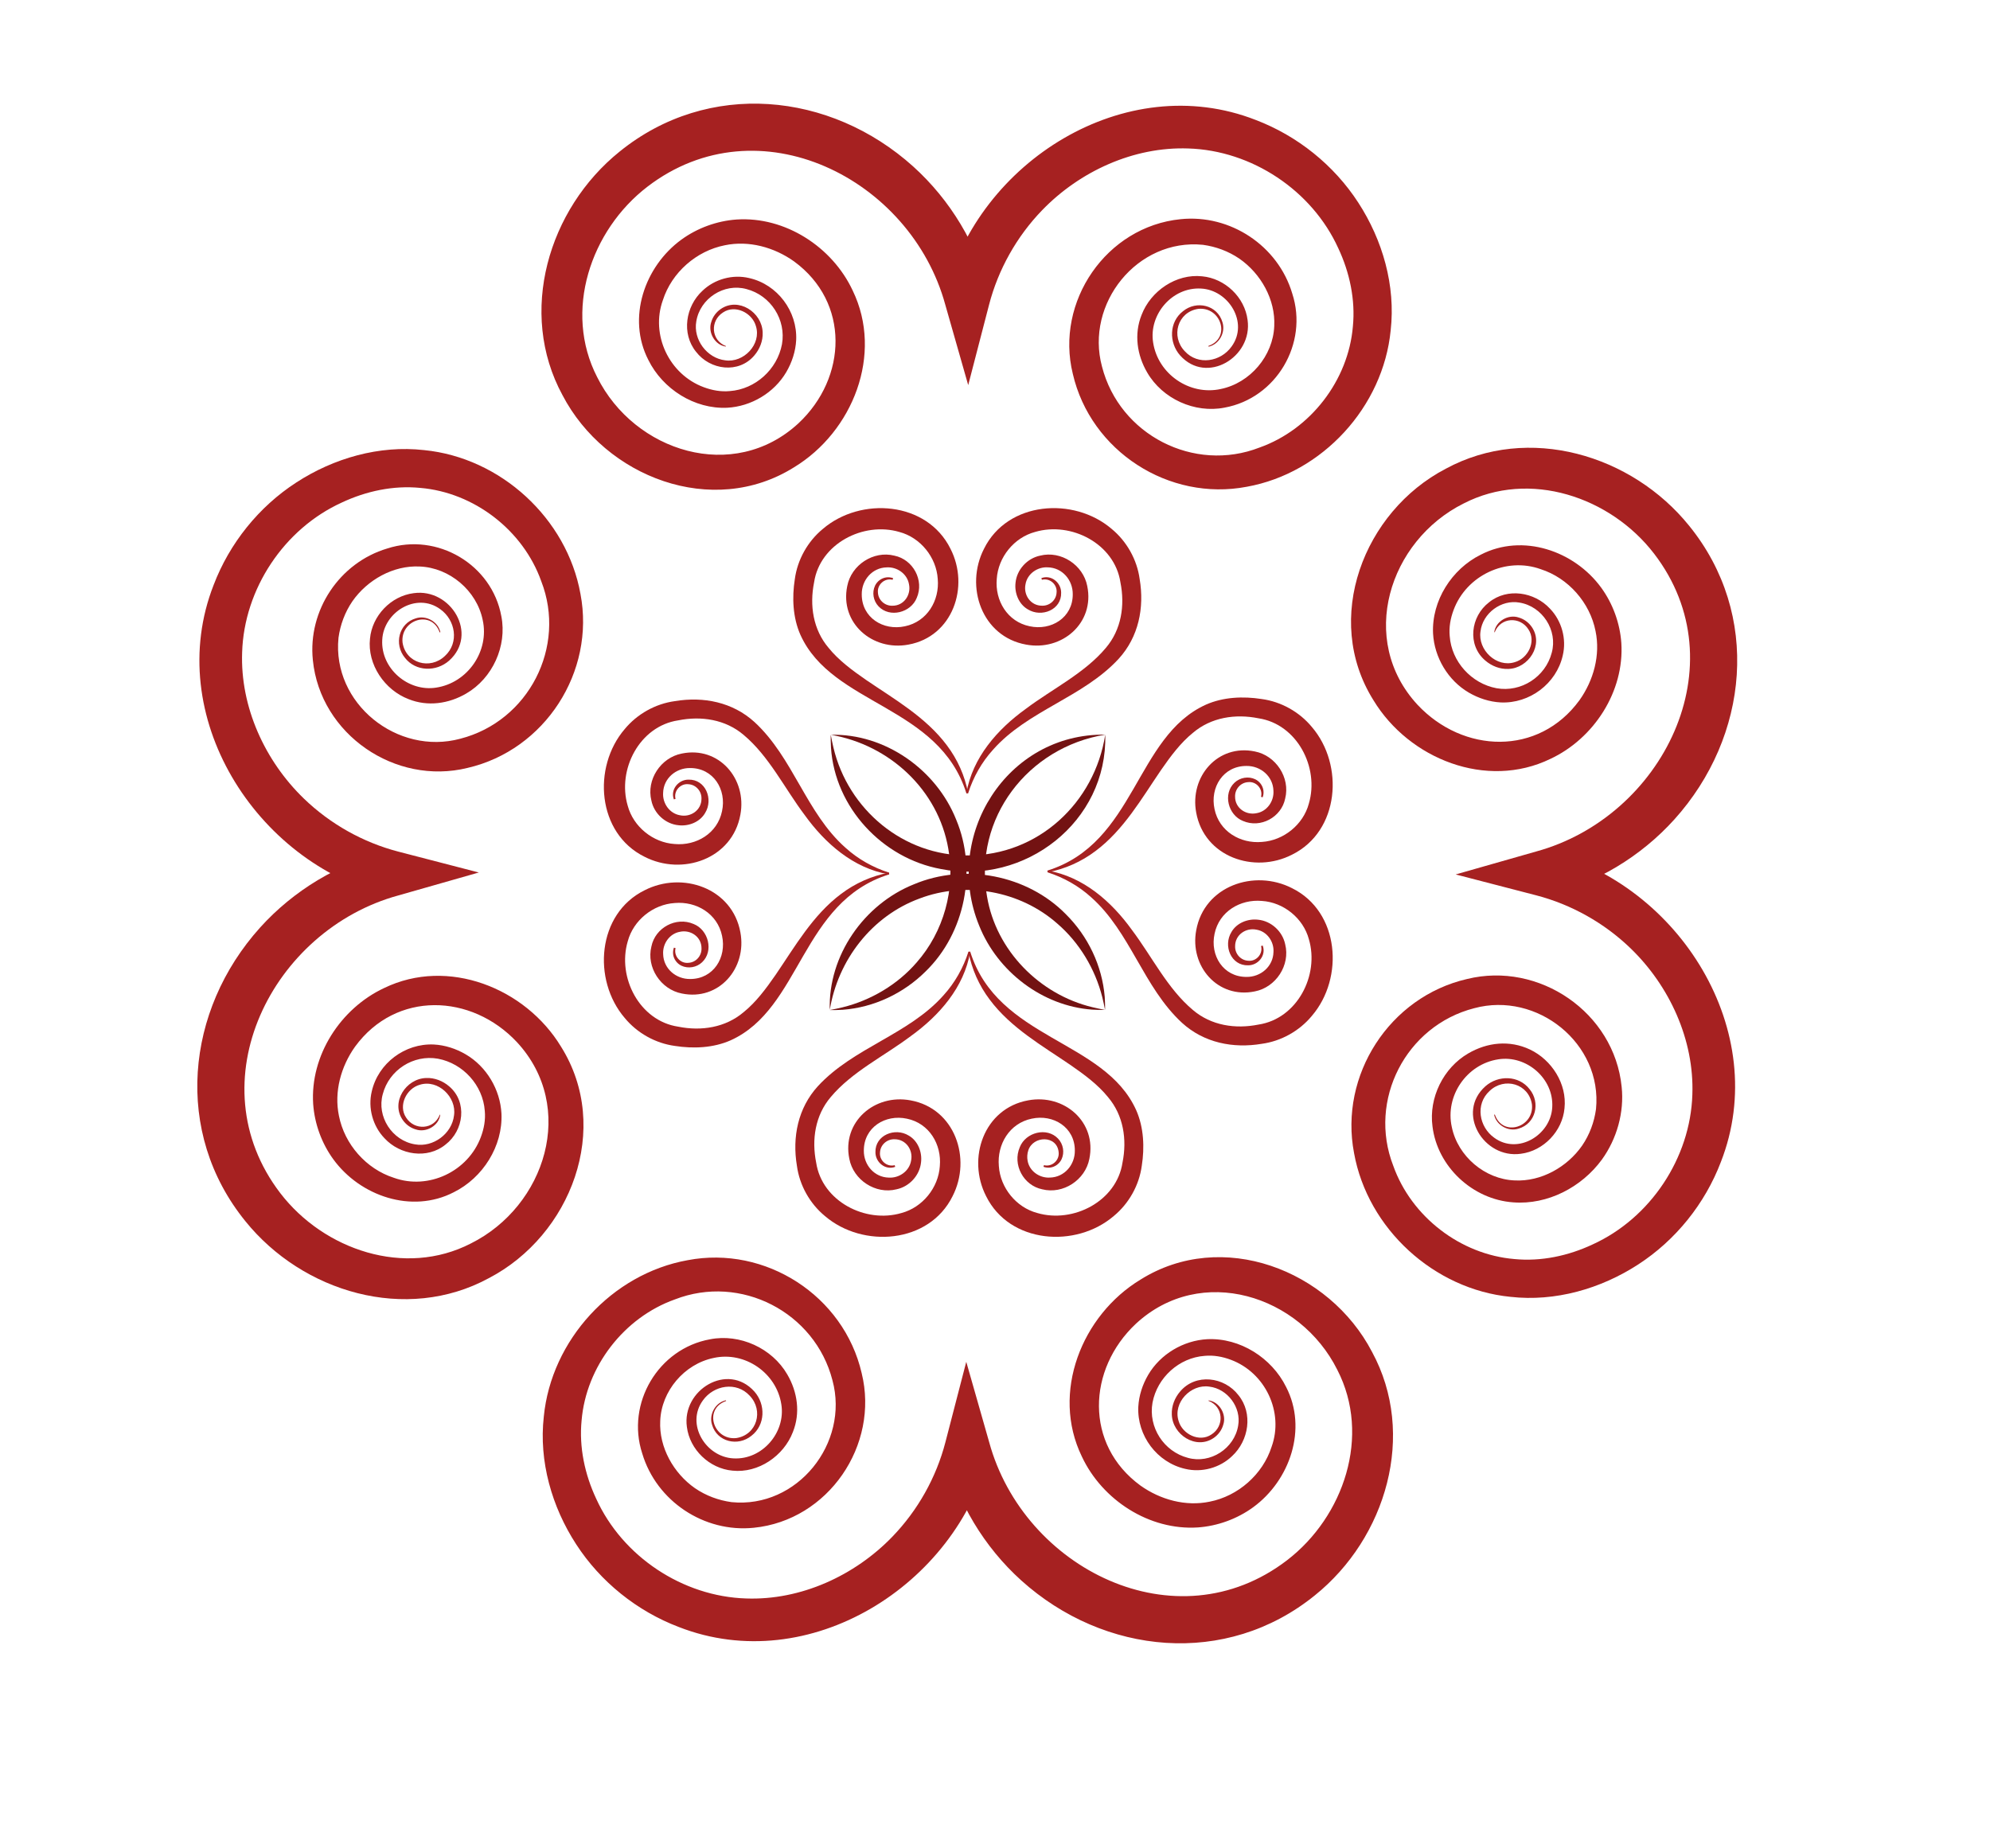 <?xml version="1.0" encoding="UTF-8"?>
<svg xmlns="http://www.w3.org/2000/svg" viewBox="0 0 1164 1081">
  <defs>
    <style>.cls-1{fill:#a62121;}.cls-2{fill:#731212;}</style>
  </defs>
  <g id="inner">
    <path class="cls-2" d="M646.49,429.79c-45.3,7.37-77.3,49.01-69.14,94.73,5.28,31.51,30.68,57.29,61.63,64.72,2.07.49,5.3,1.21,7.4,1.58-2.16.05-5.43-.02-7.63-.17-28.99-2.13-55.22-22.15-66-49.1-21.51-52.47,16.16-112.57,73.74-111.76h0Z"></path>
    <path class="cls-2" d="M485.93,429.87c31.7-.81,61.7,20.34,73.37,49.65,12.4,29.69,5.27,66.18-17.78,88.68-12.99,12.96-30.31,21.15-48.53,22.54-2.17.11-5.47.25-7.63.15,2.11-.41,5.28-1.01,7.4-1.56,16.64-4.08,32.21-13.33,43.36-26.21,15.87-17.99,22.86-43.04,18.56-66.6-5.95-34.53-34.49-60.82-68.75-66.66h0Z"></path>
    <path class="cls-2" d="M646.49,429.79c1.42,50.92-47.04,88.44-96.21,78.59-34.21-6.28-61.88-36.04-64.21-70.87-.1-2.18-.24-5.48-.14-7.65.41,2.11,1,5.3,1.55,7.42,8.61,36.42,41.05,63.49,78.73,63.16,40.89.07,74.07-30.68,80.28-70.67h0Z"></path>
    <path class="cls-2" d="M485.36,590.89c-1.07-31.72,19.95-61.87,49.26-73.58,29.66-12.48,66.16-5.49,88.76,17.46,13.03,12.92,21.3,30.21,22.8,48.42.12,2.17.28,5.47.19,7.63-.43-2.11-1.04-5.28-1.6-7.39-4.18-16.61-13.52-32.14-26.46-43.22-21.64-19.06-53.52-24.83-80.43-14.56-27.94,10.25-47.78,36.01-52.54,65.25h0Z"></path>
  </g>
  <g id="outer">
    <path class="cls-1" d="M706.8,202.39c13.45-4.69,7.37-23.08-5.91-21.7-12.21,1.84-16.16,16.16-7.89,24.78,7.75,8.49,21.04,6.19,27.38-2.74,10.15-13.89-1.68-33.15-17.92-33.92-16.78-.94-30.58,15.15-27.97,31.56,2.81,18.46,21.36,31.22,39.58,27.2,17.19-3.52,30.6-19.39,31.27-36.84.77-15.46-7.81-30.64-20.37-39.39-6.38-4.36-13.74-7.09-21.36-8.12-38.4-3.83-68.99,34.42-59.02,71.26,10.26,39.93,53.78,62.3,92.2,47.32,29.82-10.62,51.89-39.31,54.54-70.8,1.54-15.65-1.88-31.6-8.54-45.79-15.37-33.83-50.58-57.21-87.69-58.35-31.98-1.15-63.53,13.34-85.55,36.14-14.84,15.36-25.66,34.61-31.02,55.27l-12.2,47.03-13.41-47.03c-20.16-73.91-109.31-118.82-174.21-69.06-33.25,25.52-49.28,72.86-29.41,111.42,21.82,43.75,79.8,62.07,117.74,27.01,28.52-26.68,30.16-70.78-2.6-94.73-11.68-8.31-26.46-12.34-40.45-9.43-16.65,3.26-31.06,15.91-36.25,32.09-7.33,20.31,3.7,43.48,23.9,50.95,4.82,1.81,10.08,2.77,15.23,2.27,14.95-1.06,27.76-12.67,30.52-27.38,2.56-14.39-6.6-28.6-20.72-32.29-13.13-3.66-27.22,5.44-29.39,18.9-1.9,10.57,6.19,21.52,16.9,22.77,10.73,1.64,21.35-9.34,17.96-20.05-2.19-7.77-12.15-12.72-19.21-7.96-7.67,4.86-7.13,16.29,1.72,19.7,0,0-.07.26-.07.26-6.38-.81-10.66-8.27-8.55-14.35.88-3.08,2.91-5.81,5.56-7.62,10.33-7.11,24.18,1.89,24.51,13.75.21,4.89-1.69,9.72-4.87,13.42-9.12,10.79-25.87,8.65-34.12-2.17-8.62-10.63-6.07-26.56,3.71-35.6,7.12-6.9,17.79-9.83,27.44-7.49,16.51,3.74,28.21,19.44,27.44,36.29-.34,6.57-2.46,13.01-5.77,18.68-7.12,12.16-20.56,20.14-34.6,20.89-19.1.88-37.65-10.9-46.07-27.92-12.66-24.49-2.29-54.7,19.29-70.43,9.36-6.81,20.76-10.96,32.32-11.78,28.37-1.85,55.95,16,67.88,41.54,18.07,37.29.07,82.59-34.32,103.44-47.67,29.88-110.38,5.8-135.42-42.24-26.28-48.35-8.27-108.91,33.39-142.45,51.87-42.05,123.26-34.99,171.75,8.69,21.74,19.62,37.49,45.78,44.4,74.13,0,0-25.61,0-25.61,0,19.23-76.81,105.24-131.2,181.58-101.34,24.41,9.29,45.77,26.43,59.97,48.35,14.25,21.91,21.91,48.58,18.95,74.75-4.38,44.71-39.88,83.51-84.11,91.47-45.59,8.75-91.35-20.78-101.81-66.03-10.43-42.24,19.58-86.15,63.06-90.5,29.02-2.99,56.97,15.49,65.3,43.51,9.52,29.23-9.35,61.27-39.68,66.75-17.41,3.41-36.26-5.18-45.15-20.52-6.02-10.24-7.79-22.59-3.3-33.75,5.34-14,20.24-24.2,35.37-22.57,13.38,1.21,24.97,12.22,26.63,25.59,3.02,21.66-23.94,38.05-39.47,20.69-6.66-7.51-6.47-19.58,1.69-25.86,7.86-6.47,20.16-3.68,23.08,6.46,1.94,6-1.98,12.97-8.13,14.29,0,0-.11-.41-.11-.41h0Z"></path>
    <path class="cls-1" d="M874.37,652.04c4.69,13.45,23.08,7.37,21.7-5.91-1.84-12.21-16.16-16.16-24.78-7.89-8.49,7.75-6.19,21.04,2.74,27.38,13.89,10.15,33.15-1.68,33.92-17.92.94-16.78-15.15-30.58-31.56-27.97-18.46,2.81-31.22,21.36-27.2,39.58,3.52,17.19,19.39,30.6,36.84,31.27,15.46.77,30.64-7.81,39.39-20.37,4.36-6.38,7.09-13.74,8.12-21.36,3.83-38.4-34.42-68.99-71.26-59.02-39.93,10.26-62.3,53.78-47.32,92.2,10.62,29.82,39.31,51.9,70.8,54.54,15.65,1.54,31.6-1.88,45.79-8.54,33.83-15.37,57.21-50.58,58.35-87.69,1.15-31.98-13.34-63.53-36.14-85.55-15.36-14.84-34.61-25.66-55.27-31.02l-47.03-12.2,47.03-13.41c73.91-20.16,118.82-109.31,69.06-174.21-25.52-33.25-72.86-49.28-111.42-29.41-43.75,21.82-62.07,79.8-27.01,117.74,26.68,28.52,70.78,30.16,94.73-2.6,8.31-11.68,12.34-26.46,9.43-40.45-3.26-16.65-15.91-31.06-32.09-36.25-20.31-7.33-43.48,3.7-50.95,23.9-1.81,4.82-2.77,10.08-2.27,15.23,1.06,14.95,12.67,27.76,27.38,30.52,14.39,2.56,28.6-6.6,32.29-20.72,3.66-13.13-5.44-27.22-18.9-29.39-10.57-1.9-21.52,6.19-22.76,16.9-1.64,10.73,9.34,21.35,20.05,17.96,7.77-2.19,12.72-12.15,7.96-19.21-4.86-7.67-16.29-7.13-19.7,1.72,0,0-.26-.07-.26-.07.81-6.38,8.27-10.66,14.35-8.55,3.08.88,5.81,2.91,7.62,5.56,7.11,10.33-1.89,24.18-13.75,24.51-4.89.21-9.72-1.69-13.42-4.87-10.79-9.12-8.65-25.87,2.17-34.12,10.63-8.62,26.56-6.07,35.6,3.71,6.9,7.12,9.83,17.79,7.49,27.44-3.74,16.51-19.44,28.21-36.29,27.44-6.57-.34-13.01-2.46-18.68-5.77-12.16-7.12-20.14-20.56-20.89-34.6-.88-19.1,10.9-37.65,27.92-46.07,24.49-12.66,54.7-2.29,70.43,19.29,6.81,9.36,10.96,20.76,11.78,32.32,1.85,28.37-16,55.95-41.54,67.88-37.29,18.07-82.59.07-103.44-34.32-29.88-47.67-5.8-110.38,42.24-135.42,48.35-26.28,108.91-8.27,142.45,33.39,42.05,51.87,34.99,123.26-8.69,171.75-19.62,21.74-45.78,37.49-74.13,44.4,0,0,0-25.61,0-25.61,76.81,19.23,131.2,105.24,101.34,181.58-9.29,24.41-26.43,45.77-48.35,59.97-21.91,14.25-48.58,21.91-74.75,18.95-44.71-4.38-83.51-39.88-91.47-84.11-8.75-45.59,20.78-91.35,66.03-101.81,42.24-10.43,86.15,19.58,90.5,63.06,1.59,14.95-2.81,30.47-11.6,42.62-11.8,16.09-31.66,26.52-51.81,24.97-23.7-1.64-44.39-20.83-47.24-44.47-2.23-16.72,6.32-34.18,20.9-42.65,11.2-6.55,24.19-7.9,36.06-2.32,12.78,6.04,21.8,20.11,20.26,34.39-1.21,13.38-12.22,24.97-25.59,26.63-21.66,3.02-38.05-23.94-20.69-39.48,7.51-6.66,19.58-6.47,25.86,1.69,6.47,7.86,3.68,20.16-6.46,23.08-6,1.94-12.97-1.98-14.29-8.13,0,0,.41-.11.41-.11h0Z"></path>
    <path class="cls-1" d="M424.72,819.61c-13.45,4.69-7.37,23.08,5.91,21.7,12.21-1.84,16.16-16.16,7.89-24.78-7.75-8.49-21.04-6.19-27.38,2.74-10.15,13.89,1.68,33.15,17.92,33.92,16.78.94,30.58-15.15,27.97-31.56-2.81-18.46-21.36-31.22-39.58-27.2-17.19,3.52-30.6,19.39-31.27,36.84-.77,15.46,7.81,30.64,20.37,39.39,6.38,4.36,13.74,7.09,21.36,8.12,38.4,3.83,68.99-34.42,59.02-71.26-10.26-39.93-53.78-62.3-92.2-47.32-29.82,10.62-51.89,39.31-54.54,70.8-1.54,15.65,1.88,31.6,8.54,45.79,15.37,33.83,50.58,57.21,87.69,58.35,31.98,1.15,63.53-13.34,85.55-36.14,14.84-15.36,25.66-34.61,31.02-55.27l12.2-47.03,13.41,47.03c20.16,73.91,109.31,118.82,174.21,69.06,33.25-25.52,49.28-72.86,29.41-111.42-21.82-43.75-79.8-62.07-117.74-27.01-28.52,26.68-30.16,70.78,2.6,94.73,11.68,8.31,26.46,12.34,40.45,9.43,16.65-3.26,31.06-15.91,36.25-32.09,7.33-20.31-3.7-43.48-23.9-50.95-4.82-1.81-10.08-2.77-15.23-2.27-14.95,1.06-27.76,12.67-30.52,27.38-2.56,14.39,6.6,28.6,20.72,32.29,13.13,3.66,27.22-5.44,29.39-18.9,1.9-10.57-6.19-21.52-16.9-22.77-10.73-1.64-21.35,9.34-17.96,20.05,2.19,7.77,12.15,12.72,19.21,7.96,7.67-4.86,7.13-16.29-1.72-19.7,0,0,.07-.26.07-.26,6.38.81,10.66,8.27,8.55,14.35-.88,3.08-2.91,5.81-5.56,7.62-10.33,7.11-24.18-1.89-24.51-13.75-.21-4.89,1.69-9.72,4.87-13.42,9.12-10.79,25.87-8.65,34.12,2.17,8.62,10.63,6.07,26.56-3.71,35.6-7.12,6.9-17.79,9.83-27.44,7.49-16.51-3.74-28.21-19.44-27.44-36.29.34-6.57,2.46-13.01,5.77-18.68,7.12-12.16,20.56-20.14,34.6-20.89,19.1-.88,37.65,10.9,46.07,27.92,12.66,24.49,2.29,54.7-19.29,70.43-9.36,6.81-20.76,10.96-32.32,11.78-28.37,1.85-55.95-16-67.88-41.54-18.07-37.29-.07-82.59,34.32-103.44,47.67-29.88,110.38-5.8,135.42,42.24,26.28,48.35,8.27,108.91-33.39,142.45-51.87,42.05-123.26,34.99-171.75-8.69-21.74-19.62-37.49-45.78-44.4-74.13,0,0,25.61,0,25.61,0-19.23,76.81-105.24,131.2-181.58,101.34-24.41-9.29-45.77-26.43-59.97-48.35-14.25-21.91-21.91-48.58-18.95-74.75,4.38-44.71,39.88-83.51,84.11-91.47,45.59-8.75,91.35,20.78,101.81,66.03,10.43,42.24-19.58,86.15-63.06,90.5-29.02,2.99-56.96-15.49-65.3-43.51-9.52-29.23,9.35-61.27,39.68-66.75,17.41-3.41,36.26,5.18,45.15,20.52,6.02,10.24,7.79,22.59,3.3,33.75-5.34,14-20.24,24.2-35.37,22.57-13.38-1.21-24.97-12.22-26.63-25.59-3.02-21.66,23.94-38.05,39.48-20.69,6.66,7.51,6.47,19.58-1.69,25.86-7.86,6.47-20.16,3.68-23.08-6.46-1.94-6,1.98-12.97,8.13-14.29,0,0,.11.41.11.41h0Z"></path>
    <path class="cls-1" d="M257.16,369.96c-4.69-13.45-23.08-7.37-21.7,5.91,1.84,12.21,16.16,16.16,24.78,7.89,8.49-7.75,6.19-21.04-2.74-27.38-13.89-10.15-33.15,1.68-33.92,17.92-.94,16.78,15.15,30.58,31.56,27.97,18.46-2.81,31.22-21.36,27.2-39.58-3.52-17.19-19.39-30.6-36.84-31.27-15.46-.77-30.64,7.81-39.39,20.37-4.36,6.38-7.09,13.74-8.12,21.36-3.83,38.4,34.42,68.99,71.26,59.02,39.93-10.26,62.3-53.78,47.32-92.2-10.62-29.82-39.31-51.9-70.8-54.54-15.65-1.54-31.6,1.88-45.79,8.54-33.83,15.37-57.21,50.58-58.35,87.69-1.15,31.98,13.34,63.53,36.14,85.55,15.36,14.84,34.61,25.66,55.27,31.02l47.03,12.2-47.03,13.41c-73.91,20.16-118.82,109.31-69.06,174.21,25.52,33.25,72.86,49.28,111.42,29.41,43.75-21.82,62.07-79.8,27.01-117.74-26.68-28.52-70.78-30.16-94.73,2.6-8.31,11.68-12.34,26.46-9.43,40.45,3.26,16.65,15.91,31.06,32.09,36.25,20.31,7.33,43.48-3.7,50.95-23.9,1.81-4.82,2.77-10.08,2.27-15.23-1.06-14.95-12.67-27.76-27.38-30.52-14.39-2.56-28.6,6.6-32.29,20.72-3.66,13.13,5.44,27.22,18.9,29.39,10.57,1.9,21.52-6.19,22.77-16.9,1.64-10.73-9.34-21.35-20.05-17.96-7.77,2.19-12.72,12.15-7.96,19.21,4.86,7.67,16.29,7.13,19.7-1.72,0,0,.26.07.26.07-.81,6.38-8.27,10.66-14.35,8.55-3.08-.88-5.81-2.91-7.62-5.56-7.11-10.33,1.89-24.18,13.75-24.51,4.89-.21,9.72,1.69,13.42,4.87,10.79,9.12,8.64,25.87-2.17,34.12-10.63,8.62-26.56,6.07-35.6-3.71-6.9-7.12-9.83-17.79-7.49-27.44,3.74-16.51,19.44-28.21,36.29-27.44,6.57.34,13.01,2.46,18.68,5.77,12.16,7.12,20.14,20.56,20.89,34.6.88,19.1-10.9,37.65-27.92,46.07-24.49,12.66-54.7,2.29-70.43-19.29-6.81-9.36-10.96-20.76-11.78-32.32-1.85-28.37,16-55.95,41.54-67.88,37.29-18.07,82.59-.07,103.44,34.32,29.88,47.67,5.8,110.38-42.24,135.42-48.35,26.28-108.91,8.27-142.45-33.39-42.05-51.87-34.99-123.26,8.69-171.75,19.62-21.74,45.78-37.49,74.13-44.4,0,0,0,25.61,0,25.61-76.81-19.23-131.2-105.24-101.34-181.58,9.29-24.41,26.43-45.77,48.35-59.97,21.91-14.25,48.58-21.91,74.75-18.95,44.71,4.38,83.51,39.88,91.47,84.11,8.75,45.59-20.78,91.35-66.03,101.81-42.24,10.43-86.15-19.58-90.5-63.06-2.99-29.02,15.49-56.96,43.51-65.3,29.23-9.52,61.27,9.35,66.75,39.68,3.41,17.41-5.18,36.26-20.52,45.15-10.24,6.02-22.59,7.79-33.75,3.3-14-5.34-24.2-20.24-22.57-35.37,1.21-13.38,12.22-24.97,25.59-26.63,21.66-3.02,38.05,23.94,20.69,39.48-7.51,6.66-19.58,6.47-25.86-1.69-6.47-7.86-3.68-20.16,6.46-23.08,6-1.94,12.97,1.98,14.29,8.13,0,0-.41.11-.41.11h0Z"></path>
  </g>
  <g id="middle">
    <path class="cls-1" d="M565.28,464.16c-16.12-51.64-78.4-51.38-97.09-92.75-4.49-10.14-4.97-21.86-3.28-32.61,1.53-11.36,7.53-22.08,16.39-29.37,22.2-19.01,60.91-16.16,74.64,11.59,11.39,22.16,1.31,51.4-24.58,56.09-20.99,3.94-40.25-12.59-35.79-34.24,2.37-12.36,15.34-20.89,27.56-17.8,10.94,2.22,17.57,14.41,13.1,24.7-3.43,8.65-15.81,11.89-22.37,4.94-3.06-3.23-3.9-8.12-2.02-12.1,1.23-2.57,3.75-4.44,6.55-4.82,1.37-.18,2.76-.02,4.02.44l-.29.96c-4.69-1.2-9.14,2.86-8.59,7.55.24,4.41,4.08,7.75,8.44,7.63,6.76.05,11.05-6.36,9.72-12.57-1.03-6.13-7.02-10.26-13.06-9.87-8.52.2-14.67,7.51-14.57,15.78-.03,13.65,12.6,21.43,25.24,18.68,12.99-2.69,20.34-15.02,19.21-27.71-.81-12.68-10.11-24.18-22.42-27.46-21.09-6.23-46.51,6.88-49.91,29.48-2.72,13.48-.58,27.66,8.51,38.34,5.8,7.18,13.68,13.05,21.82,18.68,16.55,11.3,35.03,21.8,47.35,38.32,6.2,8.2,10.52,17.84,12.39,27.9,0,0-.97.24-.97.24h0Z"></path>
    <path class="cls-1" d="M565.28,463.92c3.59-20.75,18.1-37.24,34.69-49.19,15.63-11.77,34.46-20.86,46.88-35.71,9.09-10.68,11.23-24.85,8.51-38.34-3.41-22.6-28.82-35.72-49.91-29.48-12.3,3.28-21.61,14.78-22.42,27.46-1.13,12.7,6.21,25.02,19.21,27.71,12.64,2.75,25.27-5.03,25.24-18.68.1-8.27-6.05-15.58-14.57-15.78-6.04-.39-12.03,3.74-13.06,9.87-1.33,6.21,2.95,12.62,9.72,12.57,4.36.12,8.2-3.22,8.44-7.63.55-4.68-3.9-8.75-8.59-7.55,0,0-.29-.96-.29-.96,5.71-2.17,11.57,2.6,11.56,8.52.29,10.05-11.49,14.7-19.46,9.77-5.33-3.03-7.92-9.58-7.22-15.55.72-7.69,6.82-14.34,14.39-15.89,12.22-3.08,25.19,5.44,27.56,17.8,4.46,21.65-14.8,38.19-35.79,34.24-25.88-4.68-35.97-33.93-24.58-56.09,13.73-27.75,52.44-30.6,74.64-11.59,8.85,7.29,14.86,18.01,16.39,29.37,2.81,16.77-.59,33.79-12.25,46.59-20.87,22.66-53.14,30.19-73.52,53.21-6.59,7.26-11.55,16.01-14.59,25.56,0,0-.97-.24-.97-.24h0Z"></path>
    <path class="cls-1" d="M612.64,509.32c51.64-16.12,51.38-78.4,92.75-97.09,10.14-4.49,21.86-4.97,32.61-3.28,11.36,1.53,22.08,7.53,29.37,16.39,19.01,22.2,16.16,60.91-11.59,74.64-22.16,11.39-51.4,1.31-56.09-24.58-3.94-20.99,12.59-40.25,34.24-35.79,12.36,2.37,20.89,15.34,17.8,27.56-2.21,10.94-14.41,17.57-24.7,13.1-8.65-3.43-11.89-15.81-4.94-22.37,3.23-3.06,8.12-3.9,12.1-2.02,2.57,1.23,4.44,3.75,4.82,6.55.18,1.37.02,2.76-.44,4.02l-.96-.29c1.2-4.69-2.86-9.14-7.55-8.59-4.41.24-7.75,4.08-7.63,8.44-.05,6.76,6.36,11.05,12.57,9.72,6.13-1.03,10.26-7.02,9.87-13.06-.2-8.52-7.51-14.67-15.78-14.57-13.65-.03-21.43,12.6-18.68,25.24,2.69,12.99,15.02,20.34,27.71,19.21,12.68-.81,24.18-10.11,27.46-22.42,6.23-21.09-6.88-46.51-29.48-49.91-13.48-2.72-27.66-.58-38.34,8.51-7.18,5.8-13.05,13.68-18.68,21.82-11.3,16.55-21.8,35.03-38.32,47.35-8.2,6.2-17.84,10.52-27.9,12.39,0,0-.24-.97-.24-.97h0Z"></path>
    <path class="cls-1" d="M612.88,509.32c20.75,3.59,37.24,18.1,49.19,34.69,11.77,15.63,20.86,34.46,35.71,46.88,10.68,9.09,24.85,11.23,38.34,8.51,22.6-3.41,35.72-28.82,29.48-49.91-3.28-12.3-14.78-21.61-27.46-22.42-12.7-1.13-25.02,6.21-27.71,19.21-2.75,12.64,5.03,25.27,18.68,25.24,8.27.1,15.58-6.05,15.78-14.57.39-6.04-3.74-12.03-9.87-13.06-6.21-1.33-12.62,2.95-12.57,9.72-.12,4.36,3.22,8.2,7.63,8.44,4.68.55,8.75-3.9,7.55-8.59,0,0,.96-.29.96-.29,2.17,5.71-2.6,11.57-8.52,11.56-10.05.29-14.7-11.49-9.77-19.46,3.03-5.33,9.58-7.92,15.55-7.22,7.69.72,14.34,6.82,15.89,14.39,3.08,12.22-5.44,25.19-17.8,27.56-21.65,4.46-38.19-14.8-34.24-35.79,4.68-25.88,33.93-35.97,56.09-24.58,27.75,13.73,30.6,52.44,11.59,74.64-7.29,8.85-18.01,14.86-29.37,16.39-16.77,2.81-33.79-.59-46.59-12.25-22.66-20.87-30.19-53.14-53.21-73.52-7.26-6.59-16.01-11.55-25.56-14.59,0,0,.24-.97.24-.97h0Z"></path>
    <path class="cls-1" d="M567.48,556.68c16.12,51.64,78.4,51.38,97.09,92.75,4.49,10.14,4.97,21.86,3.28,32.61-1.53,11.36-7.53,22.08-16.39,29.37-22.2,19.01-60.91,16.16-74.64-11.59-11.39-22.16-1.31-51.4,24.58-56.09,20.99-3.94,40.25,12.59,35.79,34.24-2.37,12.36-15.34,20.89-27.56,17.8-10.94-2.22-17.57-14.41-13.1-24.7,3.43-8.65,15.81-11.89,22.37-4.94,3.06,3.23,3.9,8.12,2.02,12.1-1.23,2.57-3.75,4.44-6.55,4.82-1.37.18-2.76.02-4.02-.44l.29-.96c4.69,1.2,9.14-2.86,8.59-7.55-.92-10.12-14.98-9.76-17.76-1.09-.63,1.9-.78,4.06-.4,6.03,1.03,6.13,7.02,10.26,13.06,9.87,8.52-.2,14.67-7.51,14.57-15.78.04-13.65-12.6-21.43-25.24-18.68-12.99,2.69-20.34,15.02-19.21,27.71.81,12.68,10.11,24.18,22.42,27.46,21.09,6.23,46.51-6.88,49.91-29.48,2.72-13.48.58-27.66-8.51-38.34-5.8-7.18-13.68-13.05-21.82-18.68-16.55-11.3-35.03-21.8-47.35-38.32-6.2-8.2-10.52-17.84-12.39-27.9,0,0,.97-.24.97-.24h0Z"></path>
    <path class="cls-1" d="M567.48,556.92c-3.59,20.75-18.1,37.24-34.69,49.19-15.63,11.77-34.46,20.86-46.88,35.71-9.09,10.68-11.23,24.85-8.51,38.34,3.41,22.6,28.82,35.72,49.91,29.48,12.3-3.28,21.61-14.78,22.42-27.46,1.13-12.7-6.21-25.02-19.21-27.71-12.64-2.75-25.27,5.03-25.24,18.68-.1,8.27,6.05,15.58,14.57,15.78,6.04.39,12.03-3.74,13.06-9.87,1.33-6.21-2.95-12.62-9.72-12.57-4.36-.12-8.2,3.22-8.44,7.63-.55,4.68,3.9,8.75,8.59,7.55,0,0,.29.96.29.96-5.71,2.17-11.57-2.6-11.56-8.52-.29-10.05,11.49-14.7,19.46-9.77,5.33,3.03,7.92,9.58,7.22,15.55-.72,7.69-6.82,14.34-14.39,15.89-12.22,3.08-25.19-5.44-27.56-17.8-4.46-21.65,14.8-38.19,35.79-34.24,25.88,4.68,35.97,33.93,24.58,56.09-13.73,27.75-52.44,30.6-74.64,11.59-8.85-7.29-14.86-18.01-16.39-29.37-2.81-16.77.59-33.79,12.25-46.59,20.87-22.66,53.14-30.19,73.52-53.21,6.59-7.26,11.55-16.01,14.59-25.56,0,0,.97.24.97.24h0Z"></path>
    <path class="cls-1" d="M520.12,511.52c-51.64,16.12-51.38,78.4-92.75,97.09-10.14,4.49-21.86,4.97-32.61,3.28-11.36-1.53-22.08-7.53-29.37-16.39-19.01-22.2-16.16-60.91,11.59-74.64,22.16-11.39,51.4-1.31,56.09,24.58,3.94,20.99-12.59,40.25-34.24,35.79-12.36-2.37-20.89-15.34-17.8-27.56,2.22-10.94,14.41-17.57,24.7-13.1,8.65,3.43,11.89,15.81,4.94,22.37-3.23,3.06-8.12,3.9-12.1,2.02-2.57-1.23-4.44-3.75-4.82-6.55-.18-1.37-.02-2.76.44-4.02l.96.29c-1.2,4.69,2.86,9.14,7.55,8.59,4.41-.24,7.75-4.08,7.63-8.44.05-6.76-6.36-11.05-12.57-9.72-6.13,1.03-10.26,7.02-9.87,13.06.2,8.52,7.51,14.67,15.78,14.57,13.65.03,21.43-12.6,18.68-25.24-2.69-13-15.02-20.34-27.71-19.21-12.68.81-24.18,10.11-27.46,22.42-6.23,21.09,6.88,46.51,29.48,49.91,13.48,2.72,27.66.58,38.34-8.51,7.18-5.8,13.05-13.68,18.68-21.82,11.3-16.55,21.8-35.03,38.32-47.35,8.2-6.2,17.84-10.52,27.9-12.39,0,0,.24.97.24.97h0Z"></path>
    <path class="cls-1" d="M519.88,511.52c-20.75-3.59-37.24-18.1-49.19-34.69-11.77-15.63-20.86-34.46-35.71-46.88-10.68-9.09-24.85-11.23-38.34-8.51-22.6,3.41-35.72,28.82-29.48,49.91,3.28,12.3,14.78,21.61,27.46,22.42,12.7,1.13,25.02-6.21,27.71-19.21,2.75-12.64-5.03-25.27-18.68-25.24-8.27-.1-15.58,6.05-15.78,14.57-.39,6.04,3.74,12.03,9.87,13.06,6.21,1.33,12.62-2.95,12.57-9.72.12-4.36-3.22-8.2-7.63-8.44-4.68-.55-8.75,3.9-7.55,8.59,0,0-.96.29-.96.29-2.17-5.71,2.6-11.57,8.52-11.56,10.05-.29,14.7,11.49,9.77,19.46-3.03,5.33-9.58,7.92-15.55,7.22-7.69-.72-14.34-6.82-15.89-14.39-3.08-12.22,5.44-25.19,17.8-27.56,21.65-4.46,38.19,14.8,34.24,35.79-4.68,25.88-33.93,35.97-56.09,24.58-27.75-13.73-30.6-52.44-11.59-74.64,7.29-8.85,18.01-14.86,29.37-16.39,16.77-2.81,33.79.59,46.59,12.25,22.66,20.87,30.19,53.14,53.21,73.52,7.26,6.59,16.01,11.55,25.56,14.59l-.24.97h0Z"></path>
  </g>
</svg>
